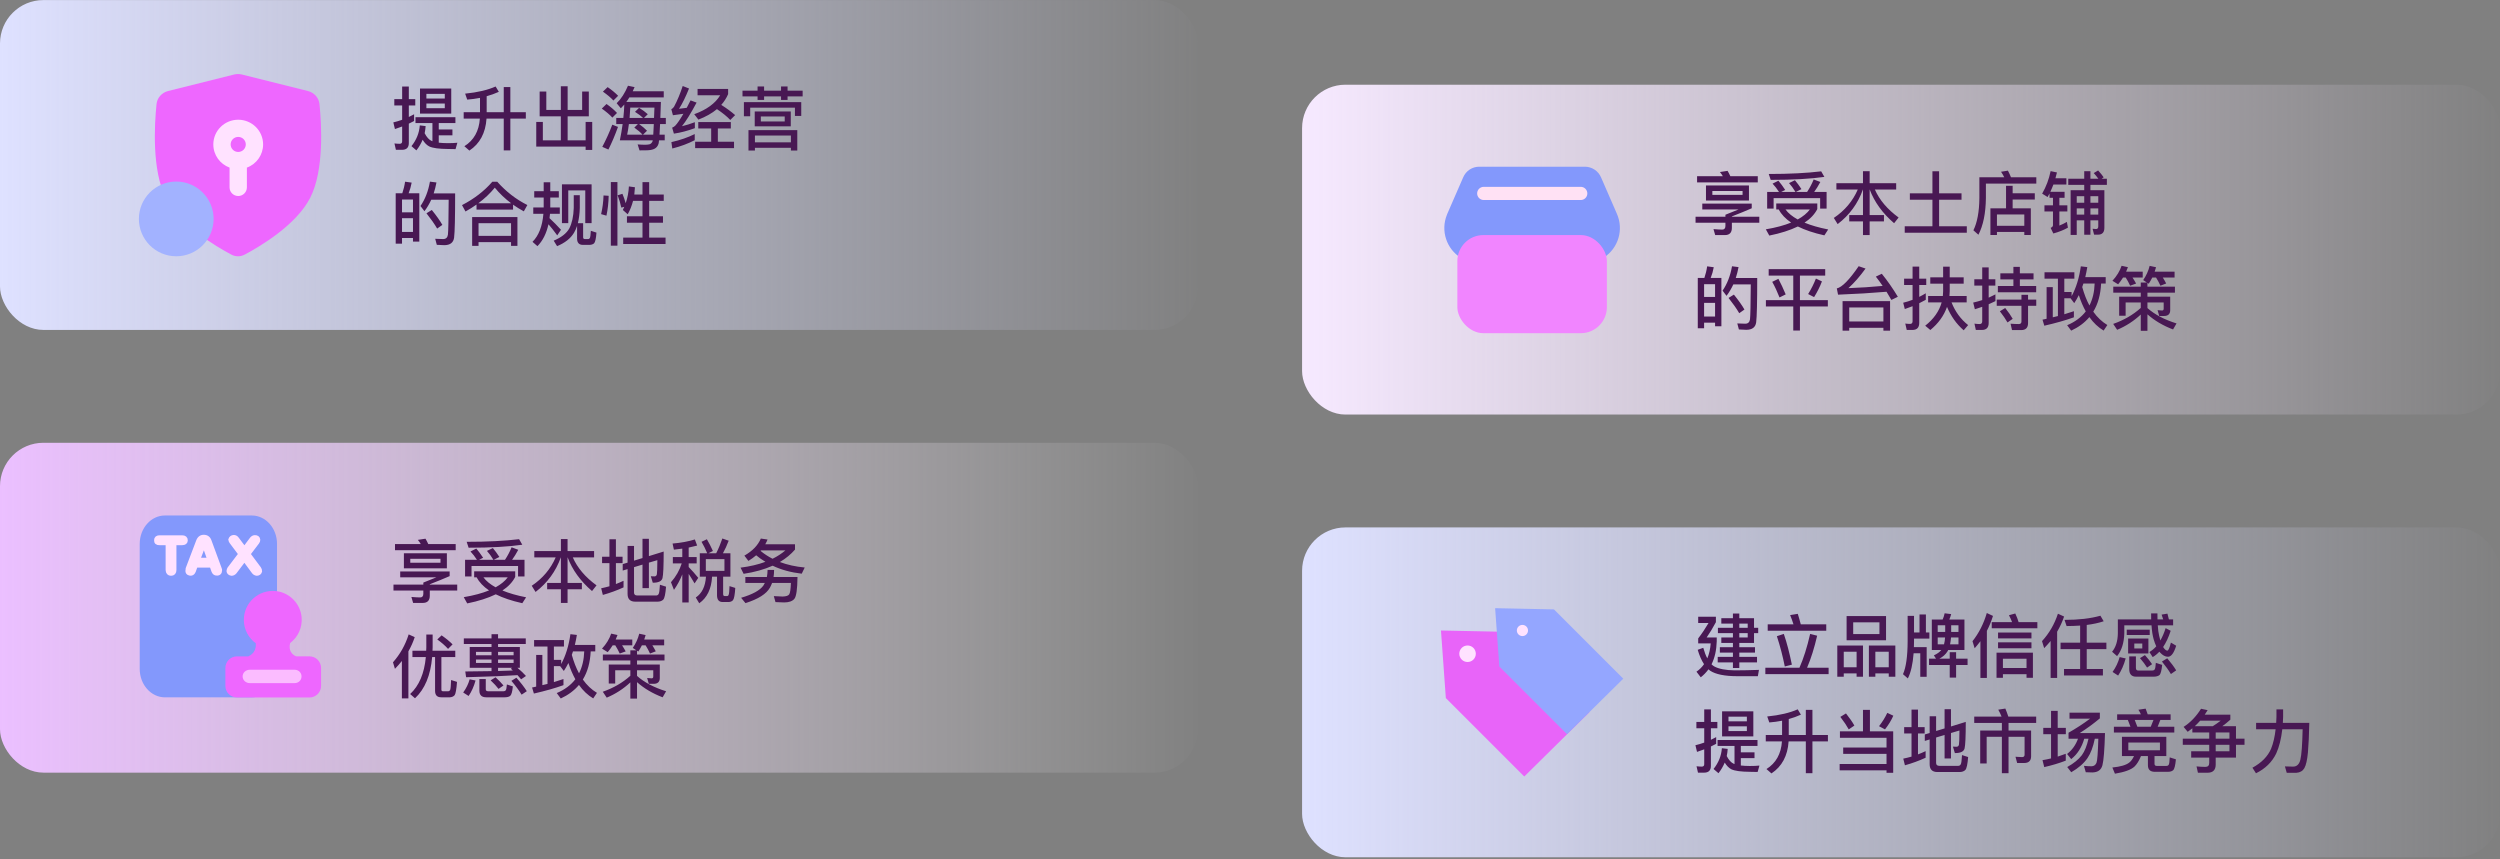 <svg width="576" height="198" viewBox="0 0 576 198" fill="none" xmlns="http://www.w3.org/2000/svg">
<rect x="0" y="0" width="576" height="198" fill="#808080" stroke="none"/>
<g clip-path="url(#clip0_80_2883)">
<rect y="0.016" width="276" height="76" rx="10" fill="url(#paint0_linear_80_2883)"/>
<rect y="102.016" width="276" height="76" rx="10" fill="url(#paint1_linear_80_2883)"/>
<rect x="300" y="19.516" width="276" height="76" rx="10" fill="url(#paint2_linear_80_2883)"/>
<rect x="300" y="121.516" width="276" height="76" rx="10" fill="url(#paint3_linear_80_2883)"/>
<path d="M92.624 34.52H91.216L90.88 33.048C91.296 33.096 91.712 33.128 92.096 33.128C92.464 33.128 92.656 32.936 92.656 32.568V29.144C92.112 29.352 91.552 29.544 90.992 29.736L90.624 28.2C91.312 28.04 91.984 27.832 92.656 27.592V24.296H90.848V22.84H92.656V19.944H94.192V22.84H95.68V24.296H94.192V26.952C94.608 26.76 95.008 26.552 95.408 26.328V27.88C94.992 28.088 94.592 28.296 94.192 28.488V32.968C94.192 33.992 93.664 34.52 92.624 34.52ZM96.768 20.392H103.968V26.168H96.768V20.392ZM102.48 24.936V23.848H98.24V24.936H102.48ZM98.24 22.696H102.48V21.624H98.24V22.696ZM95.728 27H104.928V28.36H101.088V29.832H104.24V31.176H101.088V32.872C101.68 32.936 102.368 32.984 103.168 32.984C104.032 32.984 104.768 32.952 105.376 32.888L104.96 34.36C104.336 34.36 103.776 34.344 103.264 34.328C101.136 34.312 99.68 34.12 98.896 33.736C98.336 33.448 97.824 32.936 97.376 32.2C97.008 33.08 96.528 33.896 95.936 34.648L94.8 33.672C95.952 32.232 96.592 30.648 96.72 28.888L98.064 29.048C98.032 29.624 97.952 30.168 97.84 30.696C98.32 31.624 98.864 32.232 99.488 32.488L99.632 32.536V28.36H95.728V27ZM114.192 19.928L114.928 21.16C114 21.576 113.072 21.912 112.128 22.168V25.848H116.064V20.056H117.584V25.848H121.152V27.32H117.584V34.648H116.064V27.32H112.096C111.872 30.648 110.56 33.096 108.144 34.696L106.992 33.688C109.168 32.328 110.368 30.2 110.56 27.32H106.832V25.848H110.592V22.552C109.632 22.744 108.64 22.872 107.648 22.952L107.168 21.576C110.064 21.288 112.4 20.728 114.192 19.928ZM134.128 25.336V21.096H135.664V26.808H130.784V32.328H134.928V28.088H136.448V34.552H134.928V33.784H123.552V28.088H125.072V32.328H129.216V26.808H124.336V21.096H125.872V25.336H129.216V19.88H130.784V25.336H134.128ZM145.008 22.44C144.784 22.824 144.544 23.16 144.304 23.48H152.272C152.224 24.872 152.176 26.104 152.144 27.176H153.408V28.584H152.08C152.032 29.56 151.984 30.376 151.952 31.032H153.152V32.328H151.84C151.808 32.728 151.76 32.984 151.728 33.112C151.568 33.64 151.264 34.024 150.816 34.264C150.368 34.504 149.728 34.632 148.864 34.632C148.416 34.632 147.92 34.648 147.344 34.648L146.912 33.272C147.552 33.32 148.144 33.352 148.656 33.352C149.04 33.352 149.392 33.304 149.68 33.24C149.968 33.128 150.192 32.904 150.336 32.584C150.352 32.536 150.368 32.456 150.4 32.328H142.816C143.072 31.064 143.296 29.816 143.456 28.584H141.984V27.176H143.616C143.728 26.12 143.808 25.096 143.84 24.088C143.552 24.408 143.296 24.696 143.04 24.952L142.08 23.784C143.104 22.808 143.968 21.464 144.688 19.752L146.208 20.072C146.064 20.408 145.92 20.728 145.776 21.032H152.928V22.44H145.008ZM144.896 28.584C144.784 29.464 144.656 30.28 144.496 31.032H148.048C147.568 30.504 146.944 29.96 146.144 29.4L146.976 28.584H144.896ZM148.144 31.032H150.512C150.544 30.392 150.592 29.576 150.64 28.584H147.248C147.968 29.096 148.576 29.608 149.072 30.12L148.144 31.032ZM150.688 27.176L150.784 24.792H145.216C145.168 25.624 145.12 26.424 145.056 27.176H148.176C147.696 26.728 147.072 26.248 146.304 25.768L147.248 24.84C148.032 25.32 148.704 25.816 149.248 26.312L148.368 27.176H150.688ZM140 20.072C140.96 20.728 141.76 21.4 142.416 22.072L141.328 23.16C140.752 22.52 139.952 21.848 138.912 21.112L140 20.072ZM139.744 23.96C140.704 24.632 141.504 25.32 142.16 26.024L141.088 27.096C140.512 26.456 139.712 25.768 138.656 25.016L139.744 23.96ZM141.072 28.728L142.384 29.24C141.728 31.096 140.992 32.824 140.176 34.456L138.768 33.832C139.648 32.168 140.416 30.472 141.072 28.728ZM163.856 29.592H160.88V28.12H168.384V29.592H165.392V32.648H169.12V34.136H160.16V32.648H163.856V29.592ZM165.184 25.144C164.032 26.104 162.608 26.904 160.912 27.56L159.952 26.312C162.816 25.272 164.816 23.816 165.936 21.944H160.72V20.488H167.76V21.688C167.376 22.584 166.848 23.416 166.176 24.168C167.424 24.952 168.48 25.736 169.376 26.52L168.256 27.64C167.504 26.84 166.48 26.008 165.184 25.144ZM160.064 30.888V32.296C158.528 33.096 156.816 33.736 154.896 34.216L154.688 32.744C156.736 32.28 158.528 31.656 160.064 30.888ZM157.296 19.816L158.752 20.392C157.984 22.312 157.216 23.88 156.448 25.064C157.04 25 157.632 24.92 158.224 24.84C158.512 24.296 158.8 23.72 159.104 23.128L160.496 23.64C159.168 26.12 158.048 27.928 157.12 29.08C158.096 28.856 159.088 28.536 160.096 28.152V29.528C158.4 30.152 156.8 30.568 155.264 30.792L154.864 29.416C155.136 29.304 155.36 29.16 155.552 28.984C156.064 28.456 156.688 27.528 157.456 26.216L155.04 26.552L154.672 25.16C154.896 25.064 155.104 24.872 155.296 24.6C156.064 23.16 156.72 21.576 157.296 19.816ZM173.888 25.688H182.192V29.112H173.888V25.688ZM180.8 27.992V26.84H175.296V27.992H180.8ZM183.696 29.976V34.68H182.224V34.056H173.936V34.68H172.448V29.976H183.696ZM173.936 32.792H182.224V31.224H173.936V32.792ZM171.072 20.888H174.544V19.928H176.048V20.888H179.952V19.928H181.456V20.888H184.928V22.216H181.456V23.032H179.952V22.216H176.048V23.032H174.544V22.216H171.072V20.888ZM184.608 23.528V26.712H183.152V24.808H172.848V26.792H171.392V23.528H184.608ZM96.608 44.536V55.672H95.152V54.84H92.624V56.136H91.168V44.536H92.688C92.976 43.672 93.2 42.792 93.328 41.864L94.848 42.072C94.688 42.952 94.448 43.768 94.144 44.536H96.608ZM92.624 53.432H95.152V50.28H92.624V53.432ZM92.624 48.92H95.152V45.976H92.624V48.92ZM99.488 48.376C100.544 49.688 101.36 50.824 101.92 51.816L100.72 52.664C100.112 51.608 99.28 50.44 98.256 49.144L99.488 48.376ZM104.864 44.552C104.864 50.072 104.784 53.48 104.624 54.76C104.464 55.912 103.696 56.488 102.336 56.488C102.016 56.488 101.44 56.456 100.64 56.408L100.272 55.016C100.976 55.048 101.584 55.08 102.096 55.08C102.736 55.08 103.104 54.744 103.2 54.072C103.296 53.272 103.344 50.584 103.376 46.024H99.36C98.912 46.984 98.4 47.864 97.792 48.664L96.88 47.464C97.936 45.928 98.672 44.056 99.056 41.848L100.56 42.04C100.4 42.936 100.176 43.768 99.92 44.552H104.864ZM113.44 41.864H114.56C116.576 44.136 118.88 45.928 121.504 47.24L120.688 48.696C119.808 48.216 118.976 47.704 118.208 47.16V48.296H109.792V47.128C108.992 47.704 108.144 48.232 107.248 48.728L106.448 47.256C109.248 45.816 111.584 44.008 113.44 41.864ZM110.192 46.84H117.776C116.368 45.784 115.104 44.584 114 43.24C112.928 44.552 111.664 45.752 110.192 46.84ZM119.216 50.008V56.648H117.744V55.784H110.256V56.648H108.784V50.008H119.216ZM110.256 54.344H117.744V51.432H110.256V54.344ZM123.088 44.056H125.264V41.992H126.784V44.056H128.752V45.512H126.784V47.8H128.976V49.256H126.72C126.688 49.608 126.64 49.944 126.608 50.264C127.472 51.064 128.352 51.944 129.248 52.936L128.384 54.232C127.584 53.128 126.912 52.28 126.368 51.672C125.888 53.816 125.04 55.496 123.824 56.712L122.688 55.72C124.128 54.28 124.96 52.136 125.2 49.256H122.864V47.8H125.264V45.512H123.088V44.056ZM136.304 42.472V51.416H134.848V43.864H130.928V51.416H129.472V42.472H136.304ZM135.728 56.424H134.32C133.408 56.424 132.96 55.928 132.96 54.968V52.04C132.768 52.632 132.528 53.16 132.256 53.624C131.456 54.952 130.144 55.976 128.352 56.712L127.568 55.448C129.328 54.712 130.528 53.768 131.168 52.632C131.792 51.416 132.128 49.848 132.192 47.912V44.968H133.584V47.912C133.552 49.224 133.392 50.408 133.136 51.432H134.352V54.664C134.352 54.936 134.48 55.08 134.752 55.08H135.488C135.68 55.08 135.808 55 135.904 54.84C136 54.648 136.08 54.104 136.128 53.176L137.424 53.592C137.328 54.968 137.136 55.784 136.88 56.056C136.624 56.296 136.24 56.424 135.728 56.424ZM139.056 45.032L140.24 45.112C140.208 46.712 140.032 48.248 139.728 49.688L138.496 49.336C138.816 47.976 139.008 46.536 139.056 45.032ZM143.408 44.648C143.68 45.304 143.936 46.024 144.16 46.824C144.576 45.608 144.832 44.312 144.896 42.952L146.288 43.144C146.256 43.72 146.208 44.28 146.144 44.824H148.032V41.96H149.568V44.824H152.928V46.28H149.568V49.832H152.752V51.32H149.568V54.744H153.344V56.216H143.584V54.744H148.032V51.32H144.448V49.832H148.032V46.28H145.856C145.568 47.384 145.168 48.408 144.624 49.368L143.504 48.376C143.632 48.12 143.744 47.88 143.84 47.656L143.152 47.832C142.928 46.84 142.656 45.896 142.304 45L143.408 44.648ZM140.736 41.944H142.256V56.6H140.736V41.944Z" fill="#481853"/>
<path d="M36.065 23.991C36.216 22.513 37.3 21.327 38.741 20.967L53.941 17.168C54.529 17.021 55.146 17.021 55.734 17.168L70.934 20.968C72.376 21.328 73.459 22.514 73.611 23.993C74.095 28.722 74.708 39.255 71.465 45.581C68.239 51.88 59.84 56.825 56.372 58.663C55.413 59.175 54.263 59.175 53.305 58.663C49.835 56.825 41.436 51.88 38.209 45.583C34.967 39.253 35.58 28.719 36.065 23.991Z" fill="#EE67FF"/>
<path d="M49.216 50.437C49.216 55.191 45.362 59.045 40.608 59.045C35.854 59.045 32 55.191 32 50.437C32 45.683 35.854 41.829 40.608 41.829C45.362 41.829 49.216 45.683 49.216 50.437Z" fill="#A2B2FF" style="mix-blend-mode:multiply"/>
<path fill-rule="evenodd" clip-rule="evenodd" d="M49.149 33.277C49.149 30.133 51.717 27.584 54.885 27.584C58.053 27.584 60.621 30.133 60.621 33.277C60.616 35.664 59.123 37.796 56.881 38.616V43.178C56.881 44.272 55.987 45.16 54.885 45.16C53.783 45.16 52.891 44.272 52.891 43.178V38.616C50.704 37.813 49.149 35.725 49.149 33.277ZM54.885 31.544C53.921 31.544 53.139 32.32 53.139 33.277C53.14 33.738 53.325 34.18 53.653 34.505C53.98 34.83 54.423 35.011 54.885 35.009C55.849 35.009 56.631 34.234 56.631 33.277C56.631 32.32 55.849 31.544 54.885 31.544Z" fill="#FFE2FF"/>
<path d="M393.056 42.724H402.96V46.196H393.056V42.724ZM401.488 44.9V44.004H394.528V44.9H401.488ZM398.032 39.364C398.256 39.732 398.464 40.148 398.672 40.596H404.992V42.02H391.008V40.596H396.944C396.736 40.244 396.512 39.924 396.272 39.636L398.032 39.364ZM390.656 49.94H397.536V49.476L400.56 48.26H392.208V46.916H403.6V47.988C402.288 48.564 400.752 49.188 399.024 49.86V49.94H405.344V51.316H399.024V52.5C399.024 53.604 398.48 54.164 397.408 54.164H395.184L394.784 52.788C395.632 52.852 396.304 52.9 396.8 52.9C397.28 52.9 397.536 52.612 397.536 52.068V51.316H390.656V49.94ZM419.6 39.476L420.336 40.756C417.232 41.204 413.104 41.444 407.968 41.444L407.52 40.084C412.304 40.084 416.336 39.876 419.6 39.476ZM420.848 44.228V48.068H419.36V45.652H408.64V48.068H407.152V44.228H409.888C409.424 43.508 408.928 42.868 408.4 42.308L409.744 41.636C410.288 42.276 410.8 42.98 411.312 43.764L410.368 44.228H413.68C413.216 43.46 412.72 42.772 412.192 42.18L413.552 41.524C414.064 42.132 414.576 42.82 415.056 43.572L413.76 44.228H416.352C416.944 43.332 417.456 42.372 417.872 41.348L419.408 41.924C418.944 42.804 418.464 43.572 417.984 44.228H420.848ZM409.248 46.884H418.704V48.18C418.08 49.38 417.104 50.42 415.76 51.3C417.264 51.924 419.088 52.452 421.216 52.868L420.336 54.228C417.888 53.684 415.856 52.996 414.224 52.18C412.448 53.044 410.256 53.748 407.648 54.276L406.848 52.836C409.152 52.452 411.088 51.924 412.672 51.284C411.36 50.388 410.4 49.38 409.824 48.26H409.248V46.884ZM411.376 48.26C412.016 49.124 412.96 49.892 414.192 50.564C415.408 49.892 416.352 49.124 416.992 48.26H411.376ZM423.104 42.212H429.232V39.444H430.768V42.212H436.88V43.668H431.968C433.024 46.068 434.848 48.228 437.44 50.116L436.4 51.428C433.728 49.124 431.856 46.532 430.784 43.668H430.768V49.556H434.064V51.012H430.768V54.164H429.232V51.012H426.064V49.556H429.232V43.668H429.216C428.064 46.9 426.112 49.556 423.392 51.636L422.512 50.212C425.04 48.516 426.88 46.324 428.032 43.668H423.104V42.212ZM440.032 44.548H445.232V39.46H446.768V44.548H451.936V46.02H446.768V52.132H453.152V53.62H438.848V52.132H445.232V46.02H440.032V44.548ZM462.192 42.804H463.712V44.532H468.816V45.972H463.712V48.004H467.904V54.148H466.4V53.444H460.096V54.148H458.592V48.004H462.192V42.804ZM460.096 52.02H466.4V49.412H460.096V52.02ZM462.624 39.316C462.88 39.78 463.104 40.292 463.328 40.836H469.168V42.308H457.552V45.636C457.504 49.156 456.928 51.972 455.824 54.084L454.672 53.06C455.552 51.284 456.016 48.804 456.048 45.636V40.836H461.776C461.552 40.372 461.296 39.956 461.04 39.572L462.624 39.316ZM472.464 39.428L473.92 39.732C473.808 40.196 473.696 40.644 473.568 41.076H476.096V42.516H473.104C472.88 43.092 472.656 43.652 472.4 44.196H475.68V45.572H474.48V47.316H476.32V48.724H474.48V51.972C475.056 51.748 475.632 51.46 476.208 51.124L476.448 52.452C475.488 52.996 474.368 53.444 473.088 53.796L472.464 52.5C472.816 52.356 473.008 52.148 473.008 51.876V48.724H471.04V47.316H473.008V45.572H472.208V44.58C472.048 44.868 471.904 45.14 471.76 45.396L470.512 44.612C471.44 43.012 472.08 41.284 472.464 39.428ZM476.528 41.188H480.208V39.444H481.632V41.188H483.472C483.168 40.772 482.816 40.34 482.4 39.876L483.408 39.268C483.952 39.876 484.384 40.404 484.688 40.852L484.208 41.188H485.424V42.596H481.632V43.828H484.848V52.5C484.848 53.54 484.352 54.068 483.36 54.068H482.48L482.128 52.708L482.928 52.772C483.264 52.772 483.44 52.564 483.44 52.18V50.772H481.632V54.084H480.208V50.772H478.48V54.132H477.072V43.828H480.208V42.596H476.528V41.188ZM480.208 45.204H478.48V46.708H480.208V45.204ZM478.48 48.02V49.444H480.208V48.02H478.48ZM483.44 49.444V48.02H481.632V49.444H483.44ZM483.44 46.708V45.204H481.632V46.708H483.44ZM396.608 64.036V75.172H395.152V74.34H392.624V75.636H391.168V64.036H392.688C392.976 63.172 393.2 62.292 393.328 61.364L394.848 61.572C394.688 62.452 394.448 63.268 394.144 64.036H396.608ZM392.624 72.932H395.152V69.78H392.624V72.932ZM392.624 68.42H395.152V65.476H392.624V68.42ZM399.488 67.876C400.544 69.188 401.36 70.324 401.92 71.316L400.72 72.164C400.112 71.108 399.28 69.94 398.256 68.644L399.488 67.876ZM404.864 64.052C404.864 69.572 404.784 72.98 404.624 74.26C404.464 75.412 403.696 75.988 402.336 75.988C402.016 75.988 401.44 75.956 400.64 75.908L400.272 74.516C400.976 74.548 401.584 74.58 402.096 74.58C402.736 74.58 403.104 74.244 403.2 73.572C403.296 72.772 403.344 70.084 403.376 65.524H399.36C398.912 66.484 398.4 67.364 397.792 68.164L396.88 66.964C397.936 65.428 398.672 63.556 399.056 61.348L400.56 61.54C400.4 62.436 400.176 63.268 399.92 64.052H404.864ZM407.504 62.004H420.528V63.492H414.704V69.156H421.136V70.612H414.704V76.148H413.168V70.612H406.864V69.156H413.168V63.492H407.504V62.004ZM409.744 64.244C410.32 65.332 410.88 66.516 411.424 67.828L410 68.532C409.472 67.188 408.912 65.988 408.32 64.932L409.744 64.244ZM418.384 64.18L419.776 64.836C419.312 66.068 418.704 67.268 417.968 68.452L416.592 67.748C417.344 66.532 417.936 65.348 418.384 64.18ZM435.472 69.38V76.18H433.936V75.524H426.064V76.18H424.528V69.38H435.472ZM426.064 74.068H433.936V70.836H426.064V74.068ZM423.488 67.892L423.2 66.452C424.416 66.18 426.096 64.468 428.24 61.332L429.824 61.876C428.528 63.668 427.216 65.172 425.872 66.388C428.592 66.292 431.216 66.116 433.76 65.876C433.248 65.108 432.72 64.404 432.192 63.732L433.568 63.076C434.864 64.676 436.096 66.436 437.264 68.372L435.776 69.108C435.392 68.436 435.024 67.812 434.656 67.22C431.312 67.508 427.584 67.732 423.488 67.892ZM443.696 67.572V69.076C443.2 69.348 442.704 69.604 442.192 69.86V74.404C442.192 75.476 441.664 76.02 440.608 76.02H439.312L438.976 74.548C439.36 74.596 439.728 74.628 440.08 74.628C440.464 74.628 440.656 74.42 440.656 74.02V70.548C440.064 70.772 439.472 70.996 438.864 71.204L438.496 69.748C439.232 69.572 439.952 69.348 440.656 69.076V65.668H438.704V64.212H440.656V61.428H442.192V64.212H443.808V65.668H442.192V68.404C442.704 68.148 443.216 67.86 443.696 67.572ZM444.736 63.892H447.696V61.444H449.216V63.892H452.432V65.364H449.216V67.092C449.216 67.46 449.184 67.828 449.152 68.196H453.12V69.668H449.632C450.48 71.812 451.76 73.556 453.456 74.9L452.432 76.1C450.752 74.628 449.472 72.82 448.592 70.708C447.888 72.724 446.608 74.5 444.752 76.036L443.568 75.044C445.52 73.508 446.784 71.716 447.36 69.668H444.24V68.196H447.632C447.664 67.812 447.696 67.444 447.696 67.092V65.364H444.736V63.892ZM463.888 61.492H465.376V62.98H468.528V64.372H465.376V65.892H469.136V67.332H460.304V65.892H463.888V64.372H460.88V62.98H463.888V61.492ZM460.048 69.028H465.744V67.924H467.264V69.028H469.152V70.452H467.264V74.452C467.264 75.508 466.736 76.052 465.68 76.052H463.568L463.232 74.58C463.904 74.628 464.528 74.66 465.136 74.66C465.536 74.66 465.744 74.452 465.744 74.068V70.452H460.048V69.028ZM456.64 76.02H455.232L454.912 74.564C455.328 74.628 455.728 74.66 456.112 74.66C456.496 74.66 456.704 74.452 456.704 74.036V70.692C456.144 70.884 455.584 71.076 455.008 71.252L454.624 69.716C455.328 69.556 456.016 69.364 456.704 69.14V65.796H454.88V64.34H456.704V61.604H458.192V64.34H459.728V65.796H458.192V68.58C458.72 68.34 459.232 68.084 459.744 67.828V69.38C459.232 69.636 458.704 69.876 458.192 70.1V74.42C458.192 75.476 457.664 76.02 456.64 76.02ZM462 70.964C462.752 71.908 463.328 72.74 463.728 73.46L462.528 74.292C462.096 73.524 461.504 72.66 460.768 71.716L462 70.964ZM471.056 62.724H477.936V64.212H475.616V67.284H477.296V68.244C478.336 66.34 479.04 64.052 479.424 61.364L480.912 61.54C480.784 62.34 480.624 63.108 480.448 63.844H485.152V65.332H484.096C483.968 67.892 483.376 70.052 482.288 71.812C483.216 73.124 484.304 74.148 485.536 74.884L484.672 76.164C483.424 75.412 482.32 74.372 481.392 73.06C480.304 74.356 478.896 75.396 477.2 76.18L476.272 74.932C478.096 74.164 479.536 73.092 480.56 71.748C479.936 70.628 479.408 69.38 478.96 68.004C478.64 68.644 478.288 69.268 477.904 69.844L477.056 68.724H475.616V72.404C476.384 72.18 477.12 71.94 477.824 71.7V73.108C475.872 73.812 473.6 74.452 471.008 75.044L470.592 73.652C470.912 73.588 471.216 73.508 471.536 73.444V66.148H472.96V73.108C473.376 73.012 473.76 72.916 474.144 72.82V64.212H471.056V62.724ZM481.408 70.388C482.144 68.932 482.544 67.252 482.608 65.332H480.016C479.92 65.604 479.84 65.876 479.744 66.132C480.192 67.732 480.736 69.156 481.408 70.388ZM486.896 66.052H493.232V65.092H494.64L493.792 64.532C494.496 63.508 494.992 62.42 495.28 61.252L496.752 61.572C496.656 61.924 496.544 62.276 496.432 62.596H501.024V63.94H498.304C498.624 64.436 498.88 64.9 499.088 65.316L497.76 65.828C497.472 65.188 497.136 64.548 496.752 63.94H495.888C495.632 64.452 495.36 64.916 495.072 65.364L494.768 65.172V66.052H501.104V67.428H494.768V68.356H500.016V71.46C500.016 72.356 499.536 72.804 498.576 72.804H497.488L497.104 71.46L498.144 71.54C498.384 71.54 498.512 71.396 498.512 71.14V69.684H494.768V70.98C496.464 72.484 498.688 73.652 501.472 74.516L500.672 75.908C498.4 75.044 496.432 73.892 494.768 72.42V76.212H493.232V72.468C491.632 73.972 489.808 75.14 487.792 75.988L486.88 74.628C489.344 73.764 491.472 72.532 493.232 70.948V69.684H489.744V72.74H488.256V68.356H493.232V67.428H486.896V66.052ZM489.152 63.94C488.8 64.5 488.432 65.028 488.016 65.508L486.704 64.692C487.696 63.62 488.4 62.468 488.816 61.236L490.272 61.556C490.144 61.924 490 62.276 489.856 62.596H493.68V63.94H491.328C491.648 64.436 491.936 64.9 492.16 65.332L490.784 65.828C490.496 65.188 490.144 64.548 489.76 63.94H489.152Z" fill="#481853"/>
<path d="M372.523 49.23L368.896 40.901C368.266 39.393 366.792 38.41 365.157 38.409H340.842C339.222 38.393 337.753 39.358 337.123 40.851L333.436 49.311L333.344 49.554C331.898 53.206 333.278 57.369 336.62 59.433C339.961 61.498 344.302 60.87 346.921 57.943C348.459 59.687 350.673 60.687 352.999 60.687C355.326 60.687 357.54 59.687 359.078 57.943C361.74 60.918 366.172 61.513 369.524 59.343C372.876 57.174 374.148 52.886 372.523 49.24V49.23Z" fill="#8398FC"/>
<rect x="335.774" y="54.159" width="34.449" height="22.607" rx="6" fill="#F185FF" style="mix-blend-mode:multiply"/>
<path d="M364.205 46.086H341.855C341.015 46.086 340.335 45.406 340.335 44.566C340.335 43.727 341.015 43.047 341.855 43.047H364.205C365.044 43.047 365.724 43.727 365.724 44.566C365.724 45.406 365.044 46.086 364.205 46.086Z" fill="#FFE1F4" style="mix-blend-mode:lighten"/>
<path d="M404.128 148.132H400.736V149.108H404.352V150.356H400.736V151.348H404.816V152.612H400.736V153.908H399.264V152.612H395.76V151.348H399.264V150.356H396.256V149.108H399.264V148.132H396.592V146.868H399.264V145.876H395.808V144.644H399.264V143.684H396.592V142.436H399.264V141.364H400.736V142.436H404.128V144.644H405.088V145.876H404.128V148.132ZM400.736 143.684V144.644H402.672V143.684H400.736ZM400.736 145.876V146.868H402.672V145.876H400.736ZM399.664 154.452C401.472 154.452 403.344 154.404 405.264 154.34L405.008 155.796H400.32C397.376 155.796 395.28 155.364 394.016 154.532C393.856 154.42 393.728 154.308 393.632 154.212C393.12 154.916 392.528 155.524 391.856 156.052L390.864 154.756C391.568 154.276 392.144 153.7 392.608 153.028C392.016 152.132 391.536 151.028 391.152 149.716L392.432 149.252C392.704 150.212 393.008 151.028 393.36 151.684C393.792 150.676 394.048 149.524 394.144 148.244H391.264V147.092C392.128 145.972 392.912 144.788 393.648 143.54H391.264V142.1H395.344V143.348C394.624 144.692 393.92 145.86 393.216 146.868H395.536V147.78C395.472 149.828 395.072 151.588 394.336 153.06C394.528 153.252 394.736 153.412 394.96 153.54C396 154.116 397.568 154.42 399.664 154.452ZM407.28 143.844H413.216C412.976 143.076 412.72 142.372 412.448 141.716L414.208 141.428C414.432 142.132 414.672 142.948 414.896 143.844H420.768V145.316H407.28V143.844ZM406.736 153.844H414.592C415.52 151.764 416.352 149.156 417.056 146.052L418.672 146.468C418.032 149.236 417.264 151.7 416.352 153.844H421.312V155.316H406.736V153.844ZM410.992 146.052C411.696 148.1 412.304 150.468 412.848 153.14L411.216 153.556C410.736 151.14 410.128 148.82 409.392 146.58L410.992 146.052ZM425.456 141.94H434.544V147.524H425.456V141.94ZM433.024 146.084V143.38H426.976V146.084H433.024ZM429.232 148.724V155.924H427.76V155.156H424.8V155.924H423.312V148.724H429.232ZM424.8 153.732H427.76V150.164H424.8V153.732ZM436.688 148.724V155.924H435.168V155.156H432.08V155.924H430.592V148.724H436.688ZM432.08 153.732H435.168V150.164H432.08V153.732ZM442.256 141.572H443.728V145.716H444.528V147.14H440.992V147.764C440.992 148.228 440.976 148.676 440.96 149.092H443.904V155.94H442.432V150.516H440.896C440.704 153.044 440.256 154.964 439.568 156.308L438.448 155.332C439.152 153.764 439.504 151.236 439.52 147.764V141.892H440.992V145.716H442.256V141.572ZM445.088 142.74H447.584C447.792 142.276 447.952 141.796 448.048 141.3L449.552 141.492C449.44 141.924 449.296 142.34 449.12 142.74H452.608V149.764H448.864C448.8 149.876 448.752 149.972 448.704 150.068C448.272 150.772 447.648 151.332 446.816 151.764H449.216V150.26H450.688V151.764H453.328V153.22H450.688V156.116H449.216V153.22H444.448V151.764H446.064L445.568 150.996C446.32 150.644 446.896 150.244 447.28 149.764H445.088V142.74ZM451.232 148.452V146.868H449.52C449.472 147.444 449.392 147.972 449.296 148.452H451.232ZM447.904 148.452C448.032 147.972 448.112 147.444 448.144 146.868H446.448V148.452H447.904ZM446.448 145.604H448.176V144.068H446.448V145.604ZM449.552 144.068V145.604H451.232V144.068H449.552ZM456.288 147.732C455.872 148.276 455.44 148.82 454.96 149.364L454.464 147.732C455.936 145.876 457.04 143.7 457.76 141.236L459.184 141.908C458.816 143.092 458.352 144.244 457.776 145.348V156.196H456.288V147.732ZM458.896 143.332H463.584C463.376 142.788 463.136 142.26 462.864 141.748L464.32 141.348C464.656 142.068 464.912 142.724 465.088 143.332H469.408V144.756H458.896V143.332ZM460.352 145.732H468.048V147.092H460.352V145.732ZM460.352 147.988H468.048V149.364H460.352V147.988ZM468.384 150.372V156.164H466.912V155.332H461.472V156.164H460V150.372H468.384ZM461.472 153.908H466.912V151.78H461.472V153.908ZM483.936 141.86L484.688 143.14C483.568 143.524 482.256 143.796 480.784 143.988V148.068H485.312V149.556H480.784V154.132H484.512V155.62H475.552V154.132H479.264V149.556H474.752V148.068H479.264V144.132C478.272 144.196 477.232 144.244 476.144 144.244L475.664 142.82C478.944 142.82 481.696 142.5 483.936 141.86ZM474.144 141.396L475.568 142.052C475.152 143.268 474.624 144.436 473.968 145.54V156.196H472.464V147.684C472 148.244 471.504 148.788 470.976 149.332L470.48 147.716C472.144 145.908 473.36 143.796 474.144 141.396ZM490 145.076H495.296V146.308H490V145.076ZM490.32 147.124H494.992V150.564H490.32V147.124ZM493.584 149.412V148.276H491.744V149.412H493.584ZM500.688 142.708V144.084H497.152C497.216 145.076 497.312 145.876 497.472 146.5C497.552 146.884 497.648 147.236 497.744 147.572C498.224 146.74 498.624 145.796 498.96 144.724L500.128 145.332C499.648 146.82 499.056 148.068 498.384 149.076C498.736 149.62 499.056 149.908 499.36 149.908C499.6 149.908 499.872 149.284 500.176 148.052L501.392 148.772C500.88 150.468 500.24 151.316 499.504 151.316C498.864 151.316 498.256 150.98 497.664 150.324C497.6 150.26 497.552 150.212 497.52 150.148C497.04 150.66 496.528 151.076 495.984 151.396L495.216 150.228C495.792 149.892 496.32 149.46 496.8 148.916C496.576 148.42 496.368 147.86 496.192 147.252C495.952 146.404 495.792 145.348 495.712 144.084H489.44V145.956C489.376 148.116 488.832 149.86 487.776 151.172L486.624 150.164C487.472 149.14 487.92 147.748 487.952 145.956V142.708H495.632C495.616 142.26 495.616 141.796 495.616 141.332H497.072C497.072 141.812 497.072 142.276 497.088 142.708H498.4C498.288 142.324 498.16 141.956 498.032 141.604L499.376 141.38C499.488 141.764 499.6 142.212 499.712 142.708H500.688ZM488.368 151.396L489.76 151.7C489.344 153.22 488.752 154.532 488.016 155.652L486.736 154.82C487.488 153.764 488.032 152.612 488.368 151.396ZM496.176 155.908H492.16C491.104 155.908 490.576 155.316 490.576 154.164V151.236H492.112V153.86C492.112 154.276 492.272 154.484 492.624 154.484H495.888C496.144 154.484 496.32 154.404 496.432 154.244C496.56 154.084 496.656 153.572 496.704 152.724L498.16 153.188C498.032 154.5 497.824 155.284 497.52 155.556C497.216 155.78 496.768 155.908 496.176 155.908ZM499.328 151.668C500.224 152.724 500.912 153.652 501.392 154.452L500.176 155.3C499.664 154.436 498.976 153.476 498.112 152.42L499.328 151.668ZM494.192 150.932C494.896 151.732 495.456 152.42 495.84 153.028L494.688 153.812C494.288 153.156 493.744 152.436 493.056 151.636L494.192 150.932ZM392.624 178.02H391.216L390.88 176.548C391.296 176.596 391.712 176.628 392.096 176.628C392.464 176.628 392.656 176.436 392.656 176.068V172.644C392.112 172.852 391.552 173.044 390.992 173.236L390.624 171.7C391.312 171.54 391.984 171.332 392.656 171.092V167.796H390.848V166.34H392.656V163.444H394.192V166.34H395.68V167.796H394.192V170.452C394.608 170.26 395.008 170.052 395.408 169.828V171.38C394.992 171.588 394.592 171.796 394.192 171.988V176.468C394.192 177.492 393.664 178.02 392.624 178.02ZM396.768 163.892H403.968V169.668H396.768V163.892ZM402.48 168.436V167.348H398.24V168.436H402.48ZM398.24 166.196H402.48V165.124H398.24V166.196ZM395.728 170.5H404.928V171.86H401.088V173.332H404.24V174.676H401.088V176.372C401.68 176.436 402.368 176.484 403.168 176.484C404.032 176.484 404.768 176.452 405.376 176.388L404.96 177.86C404.336 177.86 403.776 177.844 403.264 177.828C401.136 177.812 399.68 177.62 398.896 177.236C398.336 176.948 397.824 176.436 397.376 175.7C397.008 176.58 396.528 177.396 395.936 178.148L394.8 177.172C395.952 175.732 396.592 174.148 396.72 172.388L398.064 172.548C398.032 173.124 397.952 173.668 397.84 174.196C398.32 175.124 398.864 175.732 399.488 175.988L399.632 176.036V171.86H395.728V170.5ZM414.192 163.428L414.928 164.66C414 165.076 413.072 165.412 412.128 165.668V169.348H416.064V163.556H417.584V169.348H421.152V170.82H417.584V178.148H416.064V170.82H412.096C411.872 174.148 410.56 176.596 408.144 178.196L406.992 177.188C409.168 175.828 410.368 173.7 410.56 170.82H406.832V169.348H410.592V166.052C409.632 166.244 408.64 166.372 407.648 166.452L407.168 165.076C410.064 164.788 412.4 164.228 414.192 163.428ZM423.92 168.5H429.232V163.556H430.832V168.5H436.192V178.052H434.656V177.492H423.856V176.02H434.656V173.684H424.672V172.228H434.656V169.988H423.92V168.5ZM434.832 164.244L436.224 164.9C435.744 165.988 435.104 167.028 434.304 168.052L432.928 167.316C433.728 166.292 434.352 165.268 434.832 164.244ZM425.312 164.372C426.144 165.428 426.8 166.356 427.248 167.172L425.952 168.052C425.472 167.188 424.832 166.228 424.016 165.172L425.312 164.372ZM452.912 166.324C452.912 169.684 452.816 171.716 452.64 172.436C452.464 173.14 451.744 173.508 450.464 173.508H450.4L449.952 172.02C450.272 172.036 450.544 172.052 450.784 172.052C451.088 172.052 451.28 171.876 451.344 171.556C451.408 171.268 451.44 170.18 451.456 168.308L449.504 168.884V174.756H448.032V169.332L446.08 169.924V175.78C446.08 176.228 446.336 176.452 446.848 176.452H451.168C451.424 176.452 451.616 176.34 451.744 176.116C451.888 175.892 451.984 175.188 452.048 173.972L453.456 174.42C453.328 176.084 453.12 177.092 452.8 177.412C452.496 177.716 452.048 177.876 451.456 177.876H446.384C445.184 177.876 444.592 177.268 444.592 176.084V170.372L443.472 170.708V169.22L444.592 168.884V165.028H446.08V168.42L448.032 167.828V163.396H449.504V167.38L452.912 166.324ZM443.664 173.06V174.58C442.176 175.268 440.592 175.844 438.896 176.324L438.512 174.788C439.152 174.66 439.792 174.5 440.416 174.324V168.996H438.72V167.524H440.416V163.492H441.904V167.524H443.44V168.996H441.904V173.812C442.496 173.588 443.088 173.332 443.664 173.06ZM454.864 165.108H461.168C460.928 164.532 460.672 163.988 460.4 163.508L462.032 163.252C462.272 163.812 462.496 164.436 462.72 165.108H469.136V166.564H462.768V168.308H467.968V174.244C467.968 175.268 467.424 175.796 466.368 175.796H464.752L464.368 174.356L465.888 174.436C466.272 174.436 466.464 174.244 466.464 173.892V169.764H462.768V178.148H461.232V169.764H457.728V175.908H456.24V168.308H461.232V166.564H454.864V165.108ZM478.768 170.212H476.592V168.82C478.384 167.796 480.032 166.724 481.552 165.588H476.816V164.196H483.808V165.508C482.384 166.708 480.832 167.844 479.168 168.9H484.992C484.88 172.756 484.688 175.22 484.4 176.308C484.112 177.396 483.344 177.94 482.096 177.972C481.568 177.972 481.056 177.956 480.56 177.924L480.144 176.452C480.736 176.516 481.312 176.548 481.888 176.548C482.432 176.532 482.8 176.276 483.024 175.764C483.216 175.332 483.36 173.476 483.456 170.212H482.64C482.256 172.1 481.696 173.572 480.96 174.66C480.128 175.876 478.88 176.964 477.216 177.924L476.288 176.724C477.76 175.908 478.896 174.996 479.664 173.988C480.336 173.06 480.832 171.796 481.184 170.212H480.208C479.632 172.212 478.624 173.78 477.2 174.9L476.256 173.716C477.424 172.804 478.256 171.636 478.768 170.212ZM470.768 167.7H472.56V163.78H474.096V167.7H475.968V169.156H474.096V174.324C474.736 174.116 475.344 173.892 475.952 173.668V175.252C474.416 175.844 472.752 176.34 470.992 176.74L470.592 175.14C471.264 175.028 471.92 174.9 472.56 174.74V169.156H470.768V167.7ZM499.44 177.828H496.496C495.408 177.828 494.88 177.316 494.88 176.308V174.196H493.28C492.848 175.268 492.352 176.068 491.808 176.596C491.04 177.332 489.52 177.892 487.28 178.26L486.688 176.836C488.576 176.644 489.872 176.26 490.576 175.7C490.992 175.38 491.36 174.884 491.68 174.196H488.896V169.764H499.12V174.196H496.4V175.988C496.4 176.308 496.576 176.468 496.928 176.468H499.152C499.376 176.468 499.552 176.372 499.664 176.212C499.792 176.02 499.872 175.444 499.904 174.5L501.328 174.948C501.2 176.34 500.992 177.172 500.704 177.444C500.432 177.7 500.016 177.828 499.44 177.828ZM490.256 165.876H487.792V164.58H493.264C493.088 164.196 492.896 163.844 492.688 163.524L494.352 163.268C494.512 163.652 494.672 164.1 494.832 164.58H500.112V165.876H497.744L497.12 167.444H500.96V168.772H487.04V167.444H490.864L490.256 165.876ZM492.448 167.444H495.536L496.16 165.876H491.84L492.448 167.444ZM497.648 172.868V171.076H490.368V172.868H497.648ZM515.168 174.548H510.496V176.148C510.496 177.396 509.872 178.036 508.64 178.036H506.4L506.08 176.58C506.784 176.644 507.456 176.692 508.112 176.692C508.704 176.692 509.008 176.388 509.008 175.78V174.548H504.848V173.092H509.008V171.604H502.912V170.196H509.008V168.756H505.12V167.796C504.768 168.084 504.4 168.356 504.048 168.612L503.104 167.476C504.672 166.468 506 165.076 507.12 163.3L508.64 163.62C508.416 163.988 508.192 164.34 507.968 164.66H513.872V165.812C513.232 166.388 512.624 166.884 512.016 167.316H515.168V170.196H517.136V171.604H515.168V174.548ZM509.824 167.316C510.432 166.932 511.04 166.516 511.664 166.036H506.928C506.528 166.484 506.112 166.916 505.68 167.316H509.824ZM510.496 168.756V170.196H513.664V168.756H510.496ZM510.496 171.604V173.092H513.664V171.604H510.496ZM524.496 163.444H526.032V165.14C526.016 165.62 526 166.084 525.968 166.548H532.064C532 169.364 531.904 171.636 531.744 173.38C531.584 175.092 531.312 176.292 530.928 176.98C530.544 177.636 529.936 177.988 529.088 178.052H526.864L526.448 176.58C527.12 176.612 527.744 176.628 528.336 176.628C529.184 176.628 529.744 176.1 530 175.06C530.272 173.956 530.448 171.604 530.528 168.02H525.84C525.584 170.244 525.12 172.116 524.432 173.62C523.472 175.588 521.92 177.108 519.776 178.164L518.96 176.884C521.072 175.732 522.496 174.276 523.264 172.5C523.76 171.252 524.112 169.748 524.304 168.02H519.808V166.548H524.432C524.464 166.068 524.48 165.604 524.496 165.14V163.444Z" fill="#481853"/>
<path fill-rule="evenodd" clip-rule="evenodd" d="M332 145.265L333.122 160.839L351.191 178.909L366.202 164.083L347.708 145.589L332 145.265Z" fill="#E864F9"/>
<path fill-rule="evenodd" clip-rule="evenodd" d="M344.476 140.123L345.444 153.567L361.042 169.165L374 156.367L358.036 140.403L344.476 140.123Z" fill="#94A6FF" style="mix-blend-mode:multiply"/>
<circle cx="338.125" cy="150.623" r="1.903" fill="#FFE2FF"/>
<circle cx="350.768" cy="145.265" r="1.288" fill="#FFE2FF"/>
<path d="M93.056 127.474H102.96V130.946H93.056V127.474ZM101.488 129.65V128.754H94.528V129.65H101.488ZM98.032 124.114C98.256 124.482 98.464 124.898 98.672 125.346H104.992V126.77H91.008V125.346H96.944C96.736 124.994 96.512 124.674 96.272 124.386L98.032 124.114ZM90.656 134.69H97.536V134.226L100.56 133.01H92.208V131.666H103.6V132.738C102.288 133.314 100.752 133.938 99.024 134.61V134.69H105.344V136.066H99.024V137.25C99.024 138.354 98.48 138.914 97.408 138.914H95.184L94.784 137.538C95.632 137.602 96.304 137.65 96.8 137.65C97.28 137.65 97.536 137.362 97.536 136.818V136.066H90.656V134.69ZM119.6 124.226L120.336 125.506C117.232 125.954 113.104 126.194 107.968 126.194L107.52 124.834C112.304 124.834 116.336 124.626 119.6 124.226ZM120.848 128.978V132.818H119.36V130.402H108.64V132.818H107.152V128.978H109.888C109.424 128.258 108.928 127.618 108.4 127.058L109.744 126.386C110.288 127.026 110.8 127.73 111.312 128.514L110.368 128.978H113.68C113.216 128.21 112.72 127.522 112.192 126.93L113.552 126.274C114.064 126.882 114.576 127.57 115.056 128.322L113.76 128.978H116.352C116.944 128.082 117.456 127.122 117.872 126.098L119.408 126.674C118.944 127.554 118.464 128.322 117.984 128.978H120.848ZM109.248 131.634H118.704V132.93C118.08 134.13 117.104 135.17 115.76 136.05C117.264 136.674 119.088 137.202 121.216 137.618L120.336 138.978C117.888 138.434 115.856 137.746 114.224 136.93C112.448 137.794 110.256 138.498 107.648 139.026L106.848 137.586C109.152 137.202 111.088 136.674 112.672 136.034C111.36 135.138 110.4 134.13 109.824 133.01H109.248V131.634ZM111.376 133.01C112.016 133.874 112.96 134.642 114.192 135.314C115.408 134.642 116.352 133.874 116.992 133.01H111.376ZM123.104 126.962H129.232V124.194H130.768V126.962H136.88V128.418H131.968C133.024 130.818 134.848 132.978 137.44 134.866L136.4 136.178C133.728 133.874 131.856 131.282 130.784 128.418H130.768V134.306H134.064V135.762H130.768V138.914H129.232V135.762H126.064V134.306H129.232V128.418H129.216C128.064 131.65 126.112 134.306 123.392 136.386L122.512 134.962C125.04 133.266 126.88 131.074 128.032 128.418H123.104V126.962ZM152.912 127.074C152.912 130.434 152.816 132.466 152.64 133.186C152.464 133.89 151.744 134.258 150.464 134.258H150.4L149.952 132.77C150.272 132.786 150.544 132.802 150.784 132.802C151.088 132.802 151.28 132.626 151.344 132.306C151.408 132.018 151.44 130.93 151.456 129.058L149.504 129.634V135.506H148.032V130.082L146.08 130.674V136.53C146.08 136.978 146.336 137.202 146.848 137.202H151.168C151.424 137.202 151.616 137.09 151.744 136.866C151.888 136.642 151.984 135.938 152.048 134.722L153.456 135.17C153.328 136.834 153.12 137.842 152.8 138.162C152.496 138.466 152.048 138.626 151.456 138.626H146.384C145.184 138.626 144.592 138.018 144.592 136.834V131.122L143.472 131.458V129.97L144.592 129.634V125.778H146.08V129.17L148.032 128.578V124.146H149.504V128.13L152.912 127.074ZM143.664 133.81V135.33C142.176 136.018 140.592 136.594 138.896 137.074L138.512 135.538C139.152 135.41 139.792 135.25 140.416 135.074V129.746H138.72V128.274H140.416V124.242H141.904V128.274H143.44V129.746H141.904V134.562C142.496 134.338 143.088 134.082 143.664 133.81ZM161.232 127.474H162.944C162.528 126.482 162.096 125.602 161.632 124.834L162.864 124.242C163.344 125.058 163.808 125.954 164.256 126.946L163.216 127.474H165.008C165.552 126.418 166.016 125.282 166.432 124.066L167.888 124.578C167.488 125.65 167.04 126.61 166.56 127.474H168.288V132.866H166.608V136.834C166.608 137.154 166.72 137.33 166.944 137.33H167.536C167.696 137.33 167.824 137.218 167.888 137.026C167.984 136.802 168.048 136.146 168.08 135.042L169.408 135.458C169.312 137.026 169.136 137.954 168.88 138.274C168.64 138.562 168.272 138.706 167.792 138.706H166.496C165.632 138.706 165.2 138.178 165.2 137.138V132.866H164.064C163.904 135.682 162.912 137.73 161.104 138.994L160.304 137.666C161.728 136.722 162.512 135.122 162.656 132.866H161.232V127.474ZM166.912 131.522V128.818H162.624V131.522H166.912ZM155.024 128.354H157.2V126.402C156.56 126.498 155.92 126.578 155.264 126.642L154.96 125.234C156.88 125.074 158.592 124.754 160.096 124.29L160.624 125.698C160 125.858 159.344 126.018 158.672 126.162V128.354H160.512V129.81H158.672V130.642C159.392 131.378 160.128 132.21 160.88 133.138L160.032 134.418C159.504 133.522 159.056 132.802 158.672 132.226V138.802H157.2V132.338C156.688 133.634 156.048 134.818 155.28 135.906L154.592 134.146C155.728 132.866 156.56 131.41 157.072 129.81H155.024V128.354ZM175.296 124.082L176.848 124.306C176.688 124.69 176.512 125.058 176.32 125.394H183.168V126.626C182.208 127.73 181.04 128.69 179.68 129.49C181.392 130.13 183.296 130.562 185.408 130.754L184.72 132.178C182.24 131.89 180 131.282 178.016 130.338C176.096 131.202 173.856 131.826 171.328 132.21L170.624 130.786C172.768 130.514 174.688 130.066 176.352 129.442C175.584 128.994 174.88 128.482 174.224 127.938C173.68 128.402 173.088 128.834 172.432 129.234L171.504 128.018C173.376 126.946 174.64 125.634 175.296 124.082ZM178 128.738C179.104 128.194 180.08 127.554 180.944 126.818H175.328C175.28 126.866 175.248 126.898 175.232 126.93C176.064 127.618 176.992 128.226 178 128.738ZM176.848 131.314H178.352C178.352 131.89 178.304 132.434 178.224 132.946H183.744C183.712 135.746 183.472 137.426 183.024 137.97C182.576 138.514 181.776 138.802 180.656 138.802C180.112 138.802 179.44 138.77 178.672 138.722L178.288 137.346C179.12 137.378 179.792 137.41 180.304 137.442C181.12 137.426 181.632 137.25 181.84 136.93C182.048 136.594 182.176 135.714 182.224 134.306H177.888C177.744 134.69 177.584 135.058 177.392 135.394C176.592 136.834 174.72 138.018 171.76 138.962L170.752 137.73C173.36 136.962 175.072 136.034 175.872 134.93C176 134.722 176.128 134.514 176.224 134.306H171.728V132.946H176.688C176.784 132.434 176.848 131.89 176.848 131.314ZM92.592 152.29C92.096 152.914 91.568 153.522 90.992 154.098L90.544 152.594C92.176 150.754 93.392 148.61 94.16 146.162L95.552 146.802C95.168 147.954 94.688 149.042 94.096 150.066V160.914H92.592V152.29ZM95.024 149.922H98.192C98.208 149.65 98.224 149.394 98.224 149.138V146.194H99.68V149.138C99.68 149.394 99.664 149.666 99.648 149.922H104.896V151.394H101.696V158.898C101.696 159.138 101.808 159.266 102.064 159.266H103.312C103.44 159.266 103.568 159.17 103.696 159.01C103.808 158.818 103.888 158.034 103.936 156.674L105.296 157.106C105.168 158.834 104.976 159.858 104.752 160.162C104.496 160.466 104.128 160.626 103.68 160.658H101.664C100.704 160.658 100.24 160.162 100.24 159.17V151.394H99.568C99.2 155.602 97.888 158.77 95.616 160.882L94.496 159.906C96.544 158.018 97.76 155.186 98.112 151.394H95.024V149.922ZM101.744 146.386C102.736 147.074 103.584 147.762 104.272 148.466L103.232 149.506C102.64 148.834 101.808 148.098 100.752 147.33L101.744 146.386ZM106.864 147.09H113.248V146.114H114.752V147.09H121.136V148.37H114.752V149.074H119.776V153.858H119.216C120.048 154.562 120.704 155.202 121.184 155.746L120.064 156.514C119.808 156.194 119.536 155.874 119.232 155.554C116.752 155.73 112.8 155.89 107.392 156.034L107.2 154.706C109.408 154.674 111.424 154.658 113.248 154.626V153.858H108.224V149.074H113.248V148.37H106.864V147.09ZM118.144 154.482L117.696 154.066L118.016 153.858H114.752V154.594C116 154.562 117.136 154.514 118.144 154.482ZM118.336 152.738V151.954H114.752V152.738H118.336ZM113.248 152.738V151.954H109.664V152.738H113.248ZM109.664 150.978H113.248V150.194H109.664V150.978ZM114.752 150.194V150.978H118.336V150.194H114.752ZM108.208 156.514L109.568 156.786C109.184 158.162 108.656 159.346 107.968 160.354L106.72 159.554C107.408 158.61 107.904 157.602 108.208 156.514ZM116.288 160.658H112.032C110.976 160.658 110.448 160.146 110.448 159.122V156.45H111.92V158.802C111.92 159.106 112.096 159.266 112.48 159.266H116.016C116.24 159.266 116.416 159.186 116.512 159.058C116.64 158.898 116.736 158.45 116.784 157.698L118.16 158.146C118.048 159.362 117.84 160.082 117.552 160.322C117.28 160.546 116.864 160.658 116.288 160.658ZM114.176 156.05C114.96 156.77 115.568 157.394 116 157.938L114.864 158.722C114.416 158.13 113.808 157.474 113.04 156.754L114.176 156.05ZM118.976 156.146C120.016 157.314 120.816 158.354 121.376 159.25L120.176 160.05C119.6 159.09 118.816 158.034 117.824 156.866L118.976 156.146ZM123.056 147.474H129.936V148.962H127.616V152.034H129.296V152.994C130.336 151.09 131.04 148.802 131.424 146.114L132.912 146.29C132.784 147.09 132.624 147.858 132.448 148.594H137.152V150.082H136.096C135.968 152.642 135.376 154.802 134.288 156.562C135.216 157.874 136.304 158.898 137.536 159.634L136.672 160.914C135.424 160.162 134.32 159.122 133.392 157.81C132.304 159.106 130.896 160.146 129.2 160.93L128.272 159.682C130.096 158.914 131.536 157.842 132.56 156.498C131.936 155.378 131.408 154.13 130.96 152.754C130.64 153.394 130.288 154.018 129.904 154.594L129.056 153.474H127.616V157.154C128.384 156.93 129.12 156.69 129.824 156.45V157.858C127.872 158.562 125.6 159.202 123.008 159.794L122.592 158.402C122.912 158.338 123.216 158.258 123.536 158.194V150.898H124.96V157.858C125.376 157.762 125.76 157.666 126.144 157.57V148.962H123.056V147.474ZM133.408 155.138C134.144 153.682 134.544 152.002 134.608 150.082H132.016C131.92 150.354 131.84 150.626 131.744 150.882C132.192 152.482 132.736 153.906 133.408 155.138ZM138.896 150.802H145.232V149.842H146.64L145.792 149.282C146.496 148.258 146.992 147.17 147.28 146.002L148.752 146.322C148.656 146.674 148.544 147.026 148.432 147.346H153.024V148.69H150.304C150.624 149.186 150.88 149.65 151.088 150.066L149.76 150.578C149.472 149.938 149.136 149.298 148.752 148.69H147.888C147.632 149.202 147.36 149.666 147.072 150.114L146.768 149.922V150.802H153.104V152.178H146.768V153.106H152.016V156.21C152.016 157.106 151.536 157.554 150.576 157.554H149.488L149.104 156.21L150.144 156.29C150.384 156.29 150.512 156.146 150.512 155.89V154.434H146.768V155.73C148.464 157.234 150.688 158.402 153.472 159.266L152.672 160.658C150.4 159.794 148.432 158.642 146.768 157.17V160.962H145.232V157.218C143.632 158.722 141.808 159.89 139.792 160.738L138.88 159.378C141.344 158.514 143.472 157.282 145.232 155.698V154.434H141.744V157.49H140.256V153.106H145.232V152.178H138.896V150.802ZM141.152 148.69C140.8 149.25 140.432 149.778 140.016 150.258L138.704 149.442C139.696 148.37 140.4 147.218 140.816 145.986L142.272 146.306C142.144 146.674 142 147.026 141.856 147.346H145.68V148.69H143.328C143.648 149.186 143.936 149.65 144.16 150.082L142.784 150.578C142.496 149.938 142.144 149.298 141.76 148.69H141.152Z" fill="#481853"/>
<path d="M58.007 160.668H38.01C34.796 160.668 32.19 157.735 32.19 154.117V125.317C32.19 121.699 34.796 118.766 38.01 118.766H58.007C61.221 118.766 63.826 121.699 63.826 125.317V154.117C63.826 157.735 61.221 160.668 58.007 160.668Z" fill="#8398FC"/>
<path d="M38.66 131.34V125.107H36.746C36.219 125.134 35.972 124.916 36.003 124.451C36.003 124.041 36.25 123.836 36.746 123.836L41.977 123.836C42.504 123.836 42.767 124.054 42.767 124.492C42.767 124.902 42.504 125.107 41.977 125.107H40.147V131.34C40.147 131.887 39.899 132.16 39.404 132.16C38.939 132.16 38.691 131.887 38.66 131.34Z" fill="#FFE2FF" stroke="#FFE2FF"/>
<path fill-rule="evenodd" clip-rule="evenodd" d="M45.689 124.656L43.274 131.012V131.094C43.243 131.258 43.228 131.381 43.228 131.463C43.197 131.818 43.367 132.037 43.739 132.119C44.141 132.201 44.435 132.023 44.621 131.586L45.086 130.274H48.755L49.219 131.586C49.374 131.969 49.653 132.146 50.055 132.119C50.458 132.092 50.659 131.859 50.659 131.422C50.69 131.34 50.659 131.19 50.566 130.971L48.244 124.656C48.027 124.027 47.593 123.713 46.943 123.713C46.355 123.713 45.937 124.027 45.689 124.656ZM46.99 125.353L48.29 129.002H45.596L46.99 125.353Z" fill="#FFE2FF"/>
<path d="M43.274 131.012L42.807 130.834L42.774 130.92V131.012H43.274ZM45.689 124.656L45.224 124.473L45.222 124.478L45.689 124.656ZM43.274 131.094L43.766 131.187L43.774 131.141V131.094H43.274ZM43.228 131.463L43.726 131.506L43.728 131.485V131.463H43.228ZM43.739 132.119L43.631 132.607L43.639 132.609L43.739 132.119ZM44.621 131.586L45.081 131.781L45.087 131.767L45.092 131.753L44.621 131.586ZM45.086 130.274V129.774H44.732L44.614 130.107L45.086 130.274ZM48.755 130.274L49.226 130.107L49.108 129.774H48.755V130.274ZM49.219 131.586L48.748 131.753L48.751 131.763L48.755 131.773L49.219 131.586ZM50.659 131.422L50.191 131.245L50.159 131.331V131.422H50.659ZM50.566 130.971L50.097 131.143L50.101 131.155L50.106 131.166L50.566 130.971ZM48.244 124.656L47.771 124.819L47.774 124.828L48.244 124.656ZM48.29 129.002V129.502H48.999L48.761 128.835L48.29 129.002ZM46.99 125.353L47.461 125.185L47.006 123.909L46.523 125.175L46.99 125.353ZM45.596 129.002L45.129 128.824L44.87 129.502H45.596V129.002ZM43.742 131.189L46.157 124.833L45.222 124.478L42.807 130.834L43.742 131.189ZM43.774 131.094V131.012H42.774V131.094H43.774ZM43.728 131.463C43.728 131.43 43.736 131.345 43.766 131.187L42.783 131.001C42.751 131.171 42.728 131.332 42.728 131.463H43.728ZM43.846 131.631C43.732 131.606 43.718 131.575 43.727 131.586C43.73 131.591 43.73 131.593 43.728 131.586C43.726 131.577 43.722 131.552 43.726 131.506L42.73 131.419C42.706 131.686 42.755 131.966 42.938 132.201C43.117 132.431 43.373 132.55 43.631 132.607L43.846 131.631ZM44.161 131.39C44.094 131.549 44.031 131.602 44.003 131.619C43.983 131.631 43.942 131.65 43.838 131.629L43.639 132.609C43.938 132.67 44.245 132.641 44.52 132.475C44.785 132.315 44.963 132.061 45.081 131.781L44.161 131.39ZM44.614 130.107L44.15 131.419L45.092 131.753L45.557 130.441L44.614 130.107ZM48.755 129.774H45.086V130.774H48.755V129.774ZM49.69 131.419L49.226 130.107L48.283 130.441L48.748 131.753L49.69 131.419ZM50.021 131.62C49.903 131.628 49.844 131.604 49.813 131.585C49.781 131.564 49.731 131.518 49.683 131.398L48.755 131.773C48.862 132.037 49.029 132.27 49.275 132.428C49.523 132.586 49.805 132.637 50.089 132.618L50.021 131.62ZM50.159 131.422C50.159 131.571 50.124 131.603 50.13 131.597C50.141 131.584 50.133 131.613 50.021 131.62L50.089 132.618C50.38 132.598 50.673 132.497 50.886 132.252C51.093 132.013 51.159 131.711 51.159 131.422H50.159ZM50.106 131.166C50.145 131.26 50.163 131.318 50.169 131.348C50.172 131.363 50.17 131.361 50.17 131.348C50.17 131.335 50.172 131.296 50.191 131.245L51.127 131.598C51.192 131.425 51.171 131.254 51.149 131.147C51.124 131.027 51.079 130.901 51.026 130.775L50.106 131.166ZM47.774 124.828L50.097 131.143L51.035 130.798L48.713 124.483L47.774 124.828ZM46.943 124.213C47.186 124.213 47.348 124.27 47.462 124.353C47.578 124.437 47.688 124.578 47.771 124.819L48.716 124.493C48.583 124.105 48.368 123.774 48.05 123.544C47.731 123.312 47.351 123.213 46.943 123.213V124.213ZM46.154 124.839C46.254 124.586 46.373 124.436 46.489 124.348C46.601 124.264 46.743 124.213 46.943 124.213V123.213C46.555 123.213 46.194 123.318 45.888 123.549C45.587 123.776 45.372 124.097 45.224 124.473L46.154 124.839ZM48.761 128.835L47.461 125.185L46.519 125.521L47.819 129.17L48.761 128.835ZM45.596 129.502H48.29V128.502H45.596V129.502ZM46.523 125.175L45.129 128.824L46.063 129.181L47.457 125.531L46.523 125.175Z" fill="#FFE2FF"/>
<path d="M54.591 124.164L56.309 126.46L58.028 124.164C58.244 123.918 58.477 123.795 58.724 123.795C59.189 123.795 59.437 123.986 59.468 124.369C59.468 124.56 59.406 124.738 59.282 124.902L57.192 127.649L59.7 131.012C59.824 131.176 59.886 131.381 59.886 131.627C59.793 131.955 59.56 132.133 59.189 132.16C58.91 132.133 58.678 132.01 58.492 131.791L56.309 128.838L54.08 131.791C53.863 132.037 53.615 132.16 53.337 132.16C52.934 132.078 52.718 131.887 52.687 131.586C52.718 131.34 52.779 131.149 52.872 131.012L55.427 127.649L53.337 124.861C53.213 124.697 53.136 124.519 53.105 124.328C53.228 123.972 53.476 123.781 53.848 123.754C54.157 123.754 54.405 123.89 54.591 124.164Z" fill="#FFE2FF" stroke="#FFE2FF"/>
<path d="M68.214 151.224C67.317 150.81 66.406 149.942 66.849 148.152C68.623 146.818 69.713 144.621 69.489 142.182C69.2 139.069 66.717 136.535 63.609 136.189C59.586 135.744 56.179 138.883 56.179 142.816C56.179 145.033 57.263 146.998 58.93 148.211C59.015 149.264 58.739 150.532 57.214 151.227H54.598C53.122 151.227 51.927 152.424 51.927 153.897V158.031C51.927 159.507 53.125 160.702 54.598 160.702H71.304C72.78 160.702 73.977 159.504 73.977 158.028V153.897C73.975 152.422 72.78 151.224 71.304 151.224H68.214Z" fill="#EE67FF" style="mix-blend-mode:multiply"/>
<path d="M67.846 157.391H57.586C56.616 157.391 55.902 156.7 55.902 155.848C55.902 154.996 56.616 154.306 57.586 154.306H67.846C68.816 154.306 69.472 154.996 69.472 155.848C69.472 156.7 68.816 157.391 67.846 157.391Z" fill="#FFD6FF" fill-opacity="0.765"/>
</g>
<defs>
<linearGradient id="paint0_linear_80_2883" x1="276" y1="0.016" x2="0" y2="0.016" gradientUnits="userSpaceOnUse">
<stop stop-color="#DFE1FF" stop-opacity="0.01"/>
<stop offset="1" stop-color="#DEE1FF"/>
</linearGradient>
<linearGradient id="paint1_linear_80_2883" x1="276" y1="102.016" x2="0" y2="102.016" gradientUnits="userSpaceOnUse">
<stop stop-color="white" stop-opacity="0.01"/>
<stop offset="1" stop-color="#EBBFFF"/>
</linearGradient>
<linearGradient id="paint2_linear_80_2883" x1="576" y1="19.516" x2="300" y2="19.516" gradientUnits="userSpaceOnUse">
<stop stop-color="#F6EAFF" stop-opacity="0.01"/>
<stop offset="1" stop-color="#F6E9FF"/>
</linearGradient>
<linearGradient id="paint3_linear_80_2883" x1="576" y1="121.516" x2="300" y2="121.516" gradientUnits="userSpaceOnUse">
<stop stop-color="#DFE1FF" stop-opacity="0.01"/>
<stop offset="1" stop-color="#DEE1FF"/>
</linearGradient>
<clipPath id="clip0_80_2883">
<rect width="576" height="197.5" fill="white" transform="translate(0 0.016)"/>
</clipPath>
</defs>
</svg>
